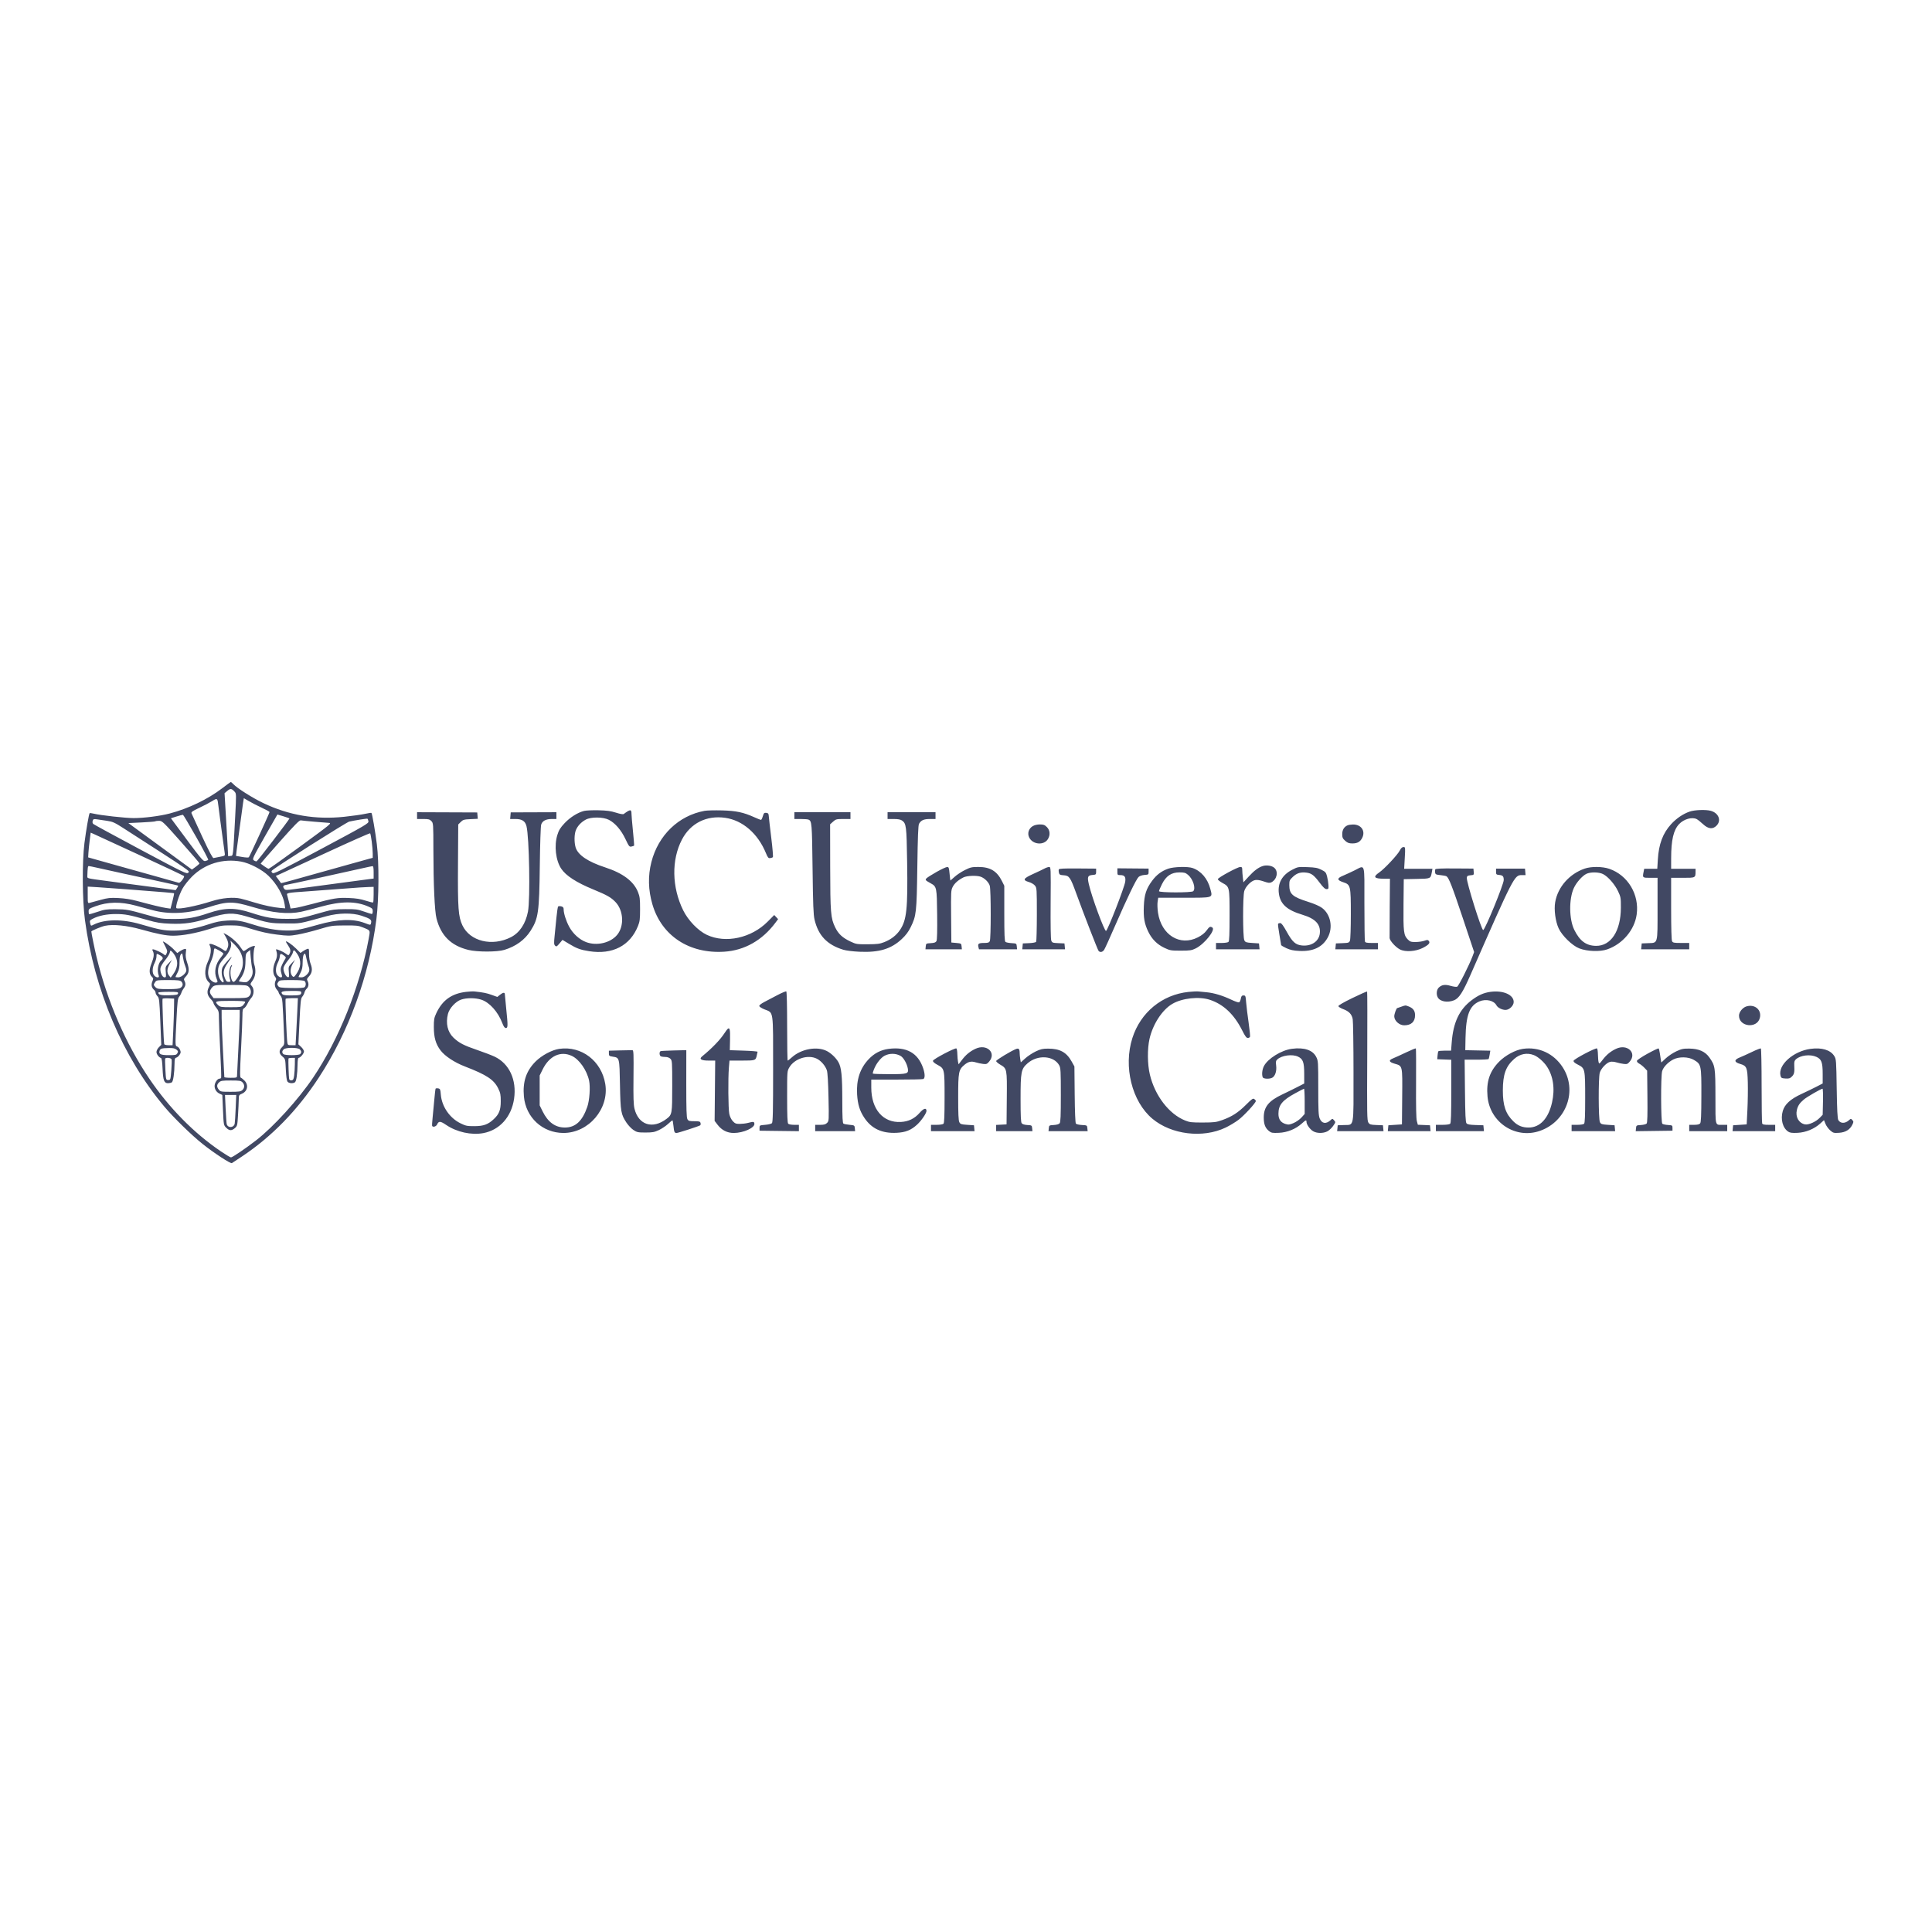<svg width="210" height="210" viewBox="0 0 210 210" fill="none" xmlns="http://www.w3.org/2000/svg">
<path fill-rule="evenodd" clip-rule="evenodd" d="M24.154 85.679C22.602 86.87 20.477 87.891 18.435 88.426C17.383 88.702 15.631 88.924 14.521 88.923C13.625 88.922 10.931 88.622 10.177 88.439C9.962 88.387 9.767 88.364 9.744 88.386C9.667 88.464 9.353 90.272 9.178 91.644C8.92 93.677 8.946 97.863 9.231 99.988C10.252 107.621 13.36 114.924 17.873 120.297C18.872 121.486 20.82 123.386 22.025 124.347C23.258 125.33 25.063 126.51 25.206 126.426C25.268 126.39 25.769 126.059 26.319 125.692C29.555 123.532 32.305 120.709 34.641 117.147C37.92 112.147 40.142 106.037 40.915 99.89C41.188 97.721 41.211 93.795 40.963 91.776C40.796 90.418 40.456 88.44 40.376 88.36C40.352 88.335 40.03 88.382 39.661 88.465C39.292 88.547 38.282 88.689 37.418 88.781C34.292 89.111 31.418 88.624 28.614 87.288C27.457 86.736 25.786 85.681 25.37 85.238C25.242 85.102 25.112 84.995 25.081 85C25.05 85.006 24.633 85.311 24.154 85.679ZM25.508 86.063C25.688 86.262 25.69 86.355 25.569 88.654C25.327 93.265 25.357 93.001 25.059 93.036L24.799 93.066L24.732 91.806C24.695 91.114 24.607 89.573 24.536 88.383L24.408 86.219L24.716 85.959C25.046 85.68 25.177 85.698 25.508 86.063ZM23.738 87.596C23.774 87.921 23.865 88.629 23.941 89.17C24.016 89.711 24.149 90.684 24.235 91.334C24.322 91.983 24.41 92.628 24.432 92.768C24.47 93.007 24.438 93.028 23.912 93.127C23.604 93.185 23.29 93.248 23.213 93.266C23.117 93.29 22.74 92.58 21.979 90.94C21.377 89.642 20.855 88.502 20.818 88.407C20.764 88.265 20.913 88.159 21.659 87.809C22.158 87.576 22.787 87.246 23.056 87.077C23.622 86.724 23.643 86.739 23.738 87.596ZM27.058 87.08C27.351 87.256 27.974 87.577 28.442 87.793C28.911 88.009 29.297 88.222 29.299 88.266C29.304 88.366 27.144 93.075 27.044 93.183C27.004 93.227 26.674 93.21 26.312 93.147L25.652 93.032L25.715 92.478C25.75 92.173 25.839 91.503 25.914 90.989C25.988 90.475 26.147 89.314 26.266 88.408C26.385 87.502 26.492 86.76 26.504 86.76C26.515 86.76 26.765 86.904 27.058 87.08ZM63.49 88.143C62.797 88.316 61.964 88.84 61.365 89.479C60.898 89.979 60.743 90.231 60.582 90.753C60.22 91.922 60.402 93.516 61 94.419C61.508 95.186 62.653 95.927 64.51 96.689C65.972 97.29 66.407 97.536 66.892 98.038C67.781 98.957 67.872 100.662 67.082 101.614C66.353 102.494 64.867 102.841 63.705 102.402C62.975 102.127 62.266 101.48 61.861 100.72C61.522 100.084 61.269 99.285 61.267 98.843C61.266 98.645 61.204 98.568 61.006 98.518C60.863 98.482 60.71 98.489 60.667 98.532C60.624 98.576 60.54 99.12 60.481 99.742C60.422 100.364 60.333 101.271 60.281 101.757C60.203 102.503 60.211 102.664 60.337 102.79C60.471 102.923 60.521 102.897 60.813 102.55L61.139 102.162L61.843 102.587C62.682 103.094 63.092 103.244 64.042 103.392C66.576 103.788 68.485 102.802 69.347 100.651C69.542 100.163 69.573 99.913 69.573 98.808C69.573 97.698 69.543 97.454 69.344 96.956C68.877 95.791 67.703 94.909 65.79 94.285C63.903 93.67 62.814 92.934 62.567 92.109C62.4 91.552 62.416 90.663 62.599 90.224C62.793 89.76 63.174 89.358 63.675 89.088C64.25 88.778 65.56 88.791 66.183 89.112C66.865 89.463 67.52 90.224 67.985 91.205C68.366 92.009 68.414 92.068 68.642 92.014C68.777 91.983 68.903 91.941 68.923 91.921C68.942 91.902 68.887 91.186 68.799 90.331C68.712 89.476 68.641 88.635 68.641 88.463C68.642 87.947 68.512 87.949 67.803 88.474C67.724 88.533 67.425 88.483 66.957 88.333C66.395 88.153 65.967 88.095 65.052 88.074C64.403 88.059 63.7 88.09 63.49 88.143ZM76.585 88.134C73.763 88.65 71.551 90.781 70.803 93.703C70.418 95.21 70.456 96.743 70.917 98.311C71.919 101.717 74.919 103.691 78.723 103.446C80.929 103.305 82.856 102.212 84.29 100.291L84.577 99.906L84.366 99.681L84.155 99.457L83.451 100.168C81.672 101.964 78.881 102.574 76.831 101.614C75.886 101.172 74.801 100.047 74.259 98.947C73.022 96.439 72.97 93.464 74.124 91.257C75.053 89.478 76.799 88.602 78.83 88.894C80.726 89.167 82.379 90.601 83.253 92.73C83.45 93.21 83.523 93.296 83.709 93.273C83.831 93.258 83.965 93.211 84.007 93.169C84.049 93.127 83.975 92.21 83.841 91.132C83.708 90.053 83.586 88.993 83.57 88.776C83.546 88.436 83.508 88.379 83.288 88.354C83.069 88.328 83.019 88.377 82.916 88.722C82.85 88.942 82.76 89.121 82.716 89.121C82.671 89.121 82.352 88.993 82.006 88.837C80.804 88.294 80.024 88.129 78.477 88.087C77.693 88.066 76.841 88.087 76.585 88.134ZM183.652 88.218C182.939 88.465 182.217 88.956 181.64 89.587C180.744 90.568 180.3 91.749 180.2 93.424L180.14 94.431H179.429H178.719L178.657 94.739C178.521 95.419 178.517 95.415 179.383 95.415H180.169V98.748C180.169 102.69 180.228 102.476 179.137 102.518L178.448 102.545L178.417 102.865L178.387 103.185H180.999H183.612V102.84V102.496H182.73C181.959 102.496 181.835 102.472 181.746 102.306C181.682 102.185 181.645 100.887 181.645 98.765V95.415H182.912C184.313 95.415 184.295 95.424 184.299 94.702L184.3 94.431H182.972H181.645L181.647 93.276C181.65 91.3 181.9 90.226 182.51 89.576C183.024 89.028 183.927 88.774 184.429 89.036C184.548 89.098 184.853 89.341 185.107 89.577C185.691 90.118 186.173 90.168 186.593 89.73C187.123 89.177 186.808 88.377 185.965 88.135C185.43 87.982 184.21 88.026 183.652 88.218ZM45.333 88.654V89.022H46.005C46.579 89.022 46.707 89.055 46.89 89.25C47.099 89.473 47.104 89.539 47.107 92.323C47.111 96.151 47.242 99.046 47.447 99.837C47.932 101.71 49.025 102.788 50.909 103.251C51.878 103.489 54.037 103.488 54.82 103.248C56.08 102.863 57.045 102.16 57.674 101.168C58.517 99.841 58.613 99.161 58.674 94.087C58.703 91.761 58.767 89.816 58.823 89.635C58.949 89.227 59.336 89.022 59.982 89.022H60.479V88.654V88.285L57.996 88.294L55.513 88.303L55.482 88.663L55.451 89.022H56.034C56.737 89.022 57.084 89.246 57.224 89.79C57.528 90.972 57.647 97.729 57.388 99.085C57.135 100.403 56.484 101.383 55.536 101.868C53.497 102.911 51.08 102.32 50.261 100.579C49.818 99.635 49.751 98.723 49.781 94.004L49.808 89.617L50.08 89.345C50.324 89.101 50.435 89.069 51.143 89.037L51.933 89.001L51.904 88.656L51.874 88.31L48.603 88.297L45.333 88.285V88.654ZM86.345 88.654V89.022H87.025C87.399 89.022 87.777 89.05 87.864 89.083C88.244 89.229 88.261 89.428 88.323 94.431C88.371 98.354 88.413 99.427 88.537 99.956C88.945 101.687 89.903 102.693 91.656 103.23C91.972 103.327 92.708 103.419 93.429 103.451C95.552 103.546 96.862 103.152 98.017 102.071C98.457 101.66 98.74 101.284 98.984 100.788C99.602 99.532 99.638 99.204 99.709 94.235C99.755 90.947 99.804 89.703 99.894 89.544C100.114 89.156 100.415 89.022 101.07 89.022H101.687V88.654V88.285H99.081H96.475V88.654V89.022H97.141C97.598 89.022 97.88 89.073 98.037 89.183C98.51 89.514 98.54 89.758 98.602 93.72C98.681 98.787 98.553 100.002 97.826 101.082C97.431 101.668 96.852 102.116 96.109 102.408C95.629 102.598 95.35 102.633 94.311 102.638C93.134 102.643 93.054 102.631 92.438 102.338C91.569 101.927 91.126 101.515 90.776 100.791C90.294 99.796 90.248 99.237 90.238 94.203L90.23 89.597L90.551 89.31C90.849 89.043 90.928 89.022 91.657 89.022H92.442V88.654V88.285H89.394H86.345V88.654ZM21.332 90.99C22.084 92.315 22.669 93.429 22.632 93.466C22.596 93.502 22.455 93.557 22.32 93.588C22.068 93.644 21.93 93.474 18.851 89.31L18.579 88.942L19.195 88.747C19.535 88.64 19.847 88.559 19.889 88.567C19.931 88.575 20.581 89.666 21.332 90.99ZM30.817 88.731C31.174 88.842 31.466 88.945 31.466 88.96C31.466 89.064 27.991 93.601 27.895 93.623C27.828 93.638 27.689 93.588 27.585 93.512C27.405 93.381 27.46 93.263 28.768 90.955C29.522 89.625 30.145 88.535 30.153 88.533C30.161 88.532 30.459 88.621 30.817 88.731ZM40.046 89.264C40.09 89.497 39.839 89.644 34.926 92.269C30.277 94.752 29.744 95.014 29.608 94.878C29.476 94.745 29.475 94.71 29.601 94.593C30.013 94.212 37.664 89.37 37.957 89.304C38.586 89.164 39.874 88.96 39.937 88.99C39.971 89.006 40.02 89.13 40.046 89.264ZM11.649 89.221C12.253 89.311 12.47 89.409 13.419 90.02C20.946 94.866 20.652 94.665 20.465 94.853C20.297 95.022 20.09 94.923 15.281 92.356C12.526 90.886 10.212 89.627 10.139 89.56C10.055 89.483 10.032 89.356 10.076 89.218C10.138 89.023 10.191 89.005 10.553 89.059C10.777 89.092 11.27 89.165 11.649 89.221ZM34.122 89.313C34.798 89.371 35.52 89.429 35.727 89.442C36.095 89.464 36.023 89.524 32.709 91.948C30.843 93.314 29.265 94.431 29.204 94.431C29.143 94.431 28.93 94.312 28.73 94.165C28.531 94.019 28.353 93.889 28.335 93.878C28.317 93.867 29.246 92.794 30.401 91.495C32.031 89.659 32.543 89.14 32.696 89.17C32.804 89.191 33.446 89.255 34.122 89.313ZM19.664 91.493C20.773 92.741 21.681 93.799 21.681 93.844C21.681 93.889 21.497 94.059 21.272 94.222L20.863 94.518L17.407 91.991L13.951 89.465L15.394 89.395C16.188 89.357 16.861 89.302 16.89 89.272C16.919 89.243 17.102 89.22 17.296 89.221C17.631 89.223 17.747 89.335 19.664 91.493ZM112.245 89.802C111.814 90.065 111.653 90.574 111.861 91.014C112.244 91.821 113.48 91.925 113.915 91.187C114.177 90.744 114.128 90.237 113.792 89.9C113.553 89.661 113.423 89.613 113.029 89.613C112.735 89.613 112.437 89.685 112.245 89.802ZM146.485 89.705C146.104 89.862 145.895 90.201 145.895 90.663C145.895 91.037 145.944 91.148 146.216 91.391C146.476 91.623 146.627 91.678 147.006 91.678C147.535 91.678 147.843 91.505 148.059 91.087C148.451 90.328 147.956 89.604 147.055 89.619C146.85 89.622 146.593 89.661 146.485 89.705ZM15.19 92.954C17.786 94.156 19.949 95.175 19.995 95.219C20.106 95.324 19.588 96.005 19.436 95.956C19.372 95.935 18.125 95.585 16.665 95.178C15.204 94.771 13.014 94.158 11.796 93.816L9.584 93.194L9.611 92.707C9.626 92.438 9.688 91.833 9.747 91.362L9.856 90.506L10.163 90.638C10.331 90.71 12.593 91.752 15.19 92.954ZM40.406 91.472C40.465 91.927 40.514 92.512 40.514 92.771V93.244L40.096 93.354C39.867 93.415 38.683 93.745 37.465 94.087C31.539 95.752 30.564 96.02 30.544 95.989C30.533 95.971 30.401 95.789 30.251 95.585L29.977 95.213L30.402 95.025C30.636 94.921 32.929 93.863 35.499 92.673C38.068 91.483 40.199 90.54 40.234 90.577C40.269 90.615 40.346 91.017 40.406 91.472ZM152.145 92.455C151.903 92.93 150.483 94.442 149.909 94.837C149.205 95.322 149.356 95.513 150.439 95.513H151.081L151.056 98.636C151.042 100.353 151.037 101.85 151.044 101.962C151.065 102.259 151.704 102.962 152.169 103.2C152.761 103.502 153.893 103.424 154.661 103.029C155.303 102.699 155.483 102.486 155.304 102.271C155.202 102.148 155.132 102.146 154.818 102.258C154.616 102.33 154.193 102.391 153.878 102.393C153.377 102.397 153.27 102.363 153.026 102.118C152.574 101.667 152.528 101.288 152.556 98.3L152.583 95.563L153.982 95.535C155.532 95.505 155.498 95.52 155.634 94.799L155.702 94.431H154.164H152.626L152.693 93.251C152.758 92.092 152.756 92.071 152.55 92.071C152.406 92.071 152.28 92.19 152.145 92.455ZM26.211 93.651C27.121 93.814 28.477 94.517 29.172 95.187C30.086 96.068 30.806 97.338 30.938 98.3L30.998 98.732L30.47 98.691C29.725 98.633 28.615 98.396 27.581 98.075C27.095 97.923 26.458 97.744 26.167 97.676C25.366 97.489 24.117 97.6 23.008 97.955C21.347 98.488 19.427 98.867 19.176 98.712C19.035 98.624 19.449 97.291 19.834 96.595C20.032 96.237 20.494 95.653 20.885 95.266C22.283 93.883 24.223 93.295 26.211 93.651ZM137.266 94.131C136.785 94.285 136.323 94.629 135.733 95.273L135.153 95.906L135.091 95.39C135.057 95.106 135.029 94.73 135.028 94.555C135.028 94.294 134.988 94.235 134.818 94.235C134.52 94.235 132.372 95.401 132.372 95.563C132.372 95.637 132.597 95.82 132.871 95.97C133.652 96.394 133.65 96.388 133.65 99.521C133.65 101.52 133.619 102.292 133.532 102.378C133.466 102.445 133.146 102.496 132.795 102.496H132.175V102.84V103.185H134.542H136.908L136.878 102.865L136.847 102.545L136.112 102.496C135.45 102.452 135.364 102.422 135.252 102.201C135.081 101.861 135.076 97.423 135.246 96.855C135.4 96.343 135.995 95.74 136.427 95.659C136.646 95.618 136.959 95.668 137.362 95.807C137.858 95.979 138.01 95.996 138.194 95.901C138.795 95.594 138.973 94.76 138.528 94.342C138.265 94.095 137.684 93.998 137.266 94.131ZM10.604 94.33C11.071 94.436 12.171 94.68 13.05 94.871C13.93 95.062 15.368 95.375 16.247 95.566C18.858 96.133 19.318 96.237 19.358 96.266C19.379 96.282 19.328 96.398 19.245 96.524L19.094 96.755L15.962 96.337C14.239 96.108 12.276 95.847 11.6 95.758C9.416 95.469 9.484 95.486 9.492 95.241C9.522 94.315 9.547 94.136 9.645 94.136C9.706 94.136 10.138 94.224 10.604 94.33ZM40.613 94.816V95.495L40.145 95.554C39.535 95.632 33.275 96.467 32.007 96.641C31.12 96.762 31.012 96.76 30.901 96.617C30.699 96.358 30.759 96.226 31.098 96.18C31.379 96.142 36.699 94.985 39.383 94.378C39.924 94.256 40.422 94.151 40.49 94.146C40.577 94.139 40.613 94.333 40.613 94.816ZM101.8 94.775C101.294 95.061 100.807 95.369 100.718 95.459C100.537 95.644 100.568 95.682 101.18 96.02C101.814 96.372 101.832 96.456 101.865 99.414C101.885 101.18 101.86 102.161 101.791 102.29C101.71 102.44 101.565 102.493 101.17 102.516C100.667 102.545 100.654 102.553 100.624 102.865L100.593 103.185H102.572H104.552L104.521 102.865C104.491 102.554 104.476 102.544 103.949 102.496L103.408 102.447L103.382 99.618C103.358 96.953 103.367 96.768 103.553 96.403C103.757 96.004 104.145 95.662 104.729 95.366C105.102 95.177 106.189 95.14 106.614 95.301C107.043 95.465 107.48 95.906 107.585 96.282C107.72 96.769 107.72 102.053 107.585 102.306C107.503 102.458 107.376 102.496 106.951 102.496C106.371 102.496 106.26 102.579 106.351 102.944L106.412 103.185H108.481H110.551L110.52 102.865C110.49 102.551 110.479 102.545 109.951 102.515C109.656 102.498 109.357 102.437 109.288 102.38C109.19 102.299 109.162 101.594 109.162 99.278V96.279L108.909 95.773C108.361 94.678 107.627 94.237 106.347 94.236C105.632 94.235 105.478 94.27 104.867 94.576C104.492 94.764 103.992 95.096 103.756 95.314C103.52 95.532 103.317 95.71 103.305 95.71C103.293 95.71 103.253 95.378 103.215 94.972C103.152 94.299 103.127 94.236 102.933 94.245C102.816 94.251 102.306 94.489 101.8 94.775ZM113.538 94.405C113.376 94.494 112.823 94.757 112.309 94.99C111.219 95.483 111.122 95.665 111.835 95.873C112.102 95.951 112.382 96.117 112.499 96.266C112.694 96.513 112.702 96.642 112.701 99.387C112.7 100.962 112.665 102.303 112.624 102.368C112.581 102.436 112.259 102.499 111.863 102.516L111.178 102.545L111.147 102.865L111.116 103.185H113.44H115.763L115.733 102.865L115.702 102.545L115.034 102.516C114.417 102.489 114.358 102.468 114.268 102.231C114.208 102.073 114.182 100.493 114.199 98.105C114.226 94.29 114.224 94.235 114.03 94.239C113.922 94.241 113.7 94.316 113.538 94.405ZM126.992 94.418C126.265 94.669 125.713 95.082 125.23 95.737C124.587 96.609 124.381 97.243 124.329 98.507C124.277 99.751 124.393 100.409 124.816 101.28C125.208 102.085 125.775 102.653 126.56 103.025C127.169 103.314 127.277 103.332 128.34 103.332C129.34 103.332 129.527 103.304 129.962 103.091C130.912 102.626 132.16 101.062 131.776 100.818C131.543 100.671 131.452 100.719 131.139 101.15C130.938 101.426 130.63 101.669 130.199 101.889C128.254 102.881 126.229 101.627 125.869 99.206C125.809 98.801 125.789 98.269 125.826 98.024L125.893 97.579H128.678C131.97 97.579 131.819 97.629 131.554 96.61C131.266 95.505 130.554 94.669 129.628 94.35C129.11 94.171 127.592 94.211 126.992 94.418ZM140.441 94.546C139.377 95.098 138.874 95.981 139.002 97.071C139.141 98.254 139.861 98.917 141.568 99.429C142.972 99.851 143.554 100.467 143.461 101.434C143.377 102.306 142.564 102.869 141.53 102.77C140.823 102.702 140.479 102.395 139.864 101.28C139.492 100.607 139.287 100.332 139.157 100.332C139.056 100.332 138.95 100.369 138.922 100.415C138.894 100.46 138.957 100.98 139.062 101.57C139.168 102.161 139.254 102.679 139.255 102.723C139.256 102.766 139.511 102.919 139.822 103.062C140.253 103.26 140.589 103.331 141.233 103.363C142.732 103.436 143.743 102.958 144.321 101.902C144.914 100.818 144.64 99.394 143.701 98.688C143.438 98.489 142.868 98.239 142.192 98.025C140.474 97.481 140.141 97.184 140.141 96.192C140.141 95.722 140.174 95.648 140.534 95.306C140.964 94.897 141.39 94.769 142.032 94.855C142.561 94.926 142.838 95.141 143.456 95.964C143.829 96.461 144.028 96.644 144.193 96.644C144.399 96.644 144.418 96.605 144.396 96.202C144.383 95.958 144.316 95.541 144.248 95.274C144.136 94.833 144.079 94.766 143.633 94.54C143.222 94.333 142.97 94.285 142.108 94.254C141.096 94.217 141.063 94.223 140.441 94.546ZM147.223 94.613C146.817 94.813 146.249 95.074 145.961 95.194C145.303 95.466 145.313 95.666 145.993 95.891C146.806 96.16 146.829 96.256 146.829 99.367C146.829 100.811 146.787 102.103 146.735 102.239C146.648 102.469 146.587 102.49 145.924 102.516L145.206 102.545L145.176 102.865L145.145 103.185H147.462H149.78V102.84V102.496H149.102C148.574 102.496 148.411 102.462 148.364 102.341C148.331 102.255 148.304 100.396 148.304 98.21C148.304 93.634 148.421 94.022 147.223 94.613ZM172.251 94.412C170.581 94.989 169.332 96.41 169.042 98.06C168.898 98.882 169.069 100.162 169.423 100.918C169.802 101.724 170.908 102.796 171.662 103.086C172.525 103.419 173.917 103.467 174.703 103.191C176.376 102.604 177.662 101.084 177.898 99.412C178.207 97.235 176.947 95.132 174.917 94.434C174.176 94.18 172.952 94.169 172.251 94.412ZM115.089 94.505C115.063 94.573 115.068 94.737 115.102 94.869C115.153 95.075 115.228 95.114 115.625 95.139C116.222 95.178 116.346 95.358 116.979 97.098C117.809 99.381 119.304 103.228 119.41 103.356C119.574 103.553 119.846 103.499 120.019 103.236C120.107 103.102 120.645 101.918 121.214 100.605C122.509 97.62 123.499 95.568 123.761 95.322C123.883 95.209 124.14 95.121 124.406 95.102C124.836 95.072 124.848 95.062 124.848 94.742V94.412L123.152 94.397L121.455 94.382V94.751C121.455 95.105 121.469 95.12 121.787 95.12C122.237 95.12 122.381 95.318 122.307 95.834C122.216 96.47 120.401 101.127 120.222 101.186C120.047 101.242 118.668 97.499 118.352 96.109C118.165 95.289 118.226 95.147 118.783 95.101C119.121 95.073 119.144 95.05 119.144 94.743V94.415L117.14 94.399C115.613 94.386 115.125 94.412 115.089 94.505ZM156.004 94.498C155.98 94.562 155.975 94.717 155.992 94.842C156.021 95.042 156.092 95.077 156.566 95.121C156.863 95.149 157.163 95.207 157.231 95.251C157.488 95.415 157.851 96.348 159.025 99.866L160.231 103.481L160.056 103.947C159.696 104.91 158.542 107.192 158.384 107.253C158.294 107.287 157.978 107.245 157.681 107.159C157.076 106.983 156.723 107.032 156.394 107.34C156.153 107.564 156.096 108.071 156.274 108.402C156.523 108.868 157.329 109.015 158.051 108.726C158.582 108.513 158.998 107.873 159.813 106.016C164.552 95.216 164.602 95.12 165.413 95.12H165.822L165.792 94.767L165.761 94.414L164.188 94.415L162.614 94.415V94.743C162.614 95.046 162.64 95.073 162.957 95.103C163.351 95.141 163.446 95.248 163.449 95.654C163.451 96.114 161.44 101.019 161.219 101.093C161.042 101.152 159.374 95.826 159.435 95.396C159.461 95.211 159.536 95.163 159.841 95.138C160.205 95.108 160.215 95.098 160.186 94.759L160.155 94.411L158.102 94.397C156.607 94.386 156.037 94.414 156.004 94.498ZM129.133 95.091C129.678 95.55 130 96.567 129.697 96.871C129.525 97.043 125.979 97.038 125.98 96.866C125.98 96.798 126.125 96.455 126.3 96.103C126.746 95.211 127.318 94.825 128.196 94.825C128.727 94.825 128.862 94.863 129.133 95.091ZM174.25 95.012C174.793 95.289 175.517 96.118 175.873 96.868C176.169 97.494 176.186 97.59 176.182 98.66C176.175 101.199 175.106 102.834 173.47 102.81C172.411 102.796 171.714 102.28 171.117 101.07C170.548 99.918 170.524 97.719 171.068 96.529C171.341 95.93 171.978 95.207 172.427 94.986C172.873 94.766 173.794 94.779 174.25 95.012ZM13.665 96.653C17.878 96.975 18.883 97.06 18.919 97.097C18.939 97.119 18.861 97.502 18.745 97.95L18.535 98.764L18.091 98.702C17.629 98.638 16.438 98.35 14.845 97.918C14.251 97.757 13.535 97.647 12.878 97.614C11.971 97.569 11.732 97.594 10.911 97.819C10.398 97.961 9.878 98.102 9.756 98.134C9.538 98.191 9.535 98.177 9.535 97.281V96.37L10.592 96.434C11.173 96.47 12.556 96.569 13.665 96.653ZM40.613 97.218C40.613 97.669 40.589 98.062 40.559 98.091C40.529 98.121 40.164 98.034 39.748 97.898C39.188 97.715 38.707 97.639 37.908 97.608C36.698 97.559 36.271 97.629 33.974 98.247C33.163 98.465 32.293 98.668 32.041 98.698L31.584 98.752L31.435 98.141C31.354 97.805 31.256 97.433 31.219 97.314C31.137 97.052 31.183 97.043 33.335 96.892C34.898 96.783 38.386 96.524 39.088 96.465C39.305 96.447 39.736 96.424 40.047 96.415L40.613 96.398V97.218ZM14.747 98.435C15.261 98.572 16.08 98.794 16.566 98.927C18.393 99.429 20.474 99.317 22.711 98.598C24.697 97.959 25.345 97.955 27.385 98.567C29.593 99.229 31.32 99.403 32.739 99.104C33.121 99.024 34.074 98.779 34.857 98.559C37.083 97.936 38.673 97.933 40.069 98.551C40.457 98.722 40.514 98.786 40.514 99.048C40.514 99.214 40.471 99.349 40.418 99.349C40.365 99.349 39.978 99.228 39.557 99.08C38.867 98.836 38.67 98.811 37.515 98.82C36.447 98.827 36.082 98.872 35.302 99.092C32.339 99.924 32.589 99.877 31.122 99.875C29.672 99.873 28.91 99.741 27.278 99.208C25.544 98.642 24.438 98.651 22.674 99.247C21.163 99.758 20.417 99.886 18.927 99.888C17.595 99.89 17.5 99.876 16.026 99.459C13.937 98.869 13.766 98.838 12.534 98.829C11.579 98.823 11.352 98.856 10.59 99.117C10.116 99.279 9.706 99.39 9.68 99.364C9.654 99.338 9.633 99.195 9.633 99.047C9.633 98.803 9.698 98.755 10.37 98.51C11.723 98.017 13.092 97.993 14.747 98.435ZM26.795 99.611C29.245 100.341 29.361 100.362 31.024 100.372C32.724 100.382 32.369 100.445 35.499 99.584C36.796 99.227 38.298 99.206 39.285 99.531C40.225 99.84 40.403 99.965 40.343 100.277C40.285 100.58 40.302 100.579 39.634 100.325C38.354 99.839 36.701 99.902 34.538 100.521C32.657 101.059 32.138 101.153 31.113 101.142C30.053 101.129 28.832 100.915 27.644 100.533C26.236 100.081 25.767 100.006 24.714 100.063C23.969 100.104 23.497 100.198 22.664 100.471C21.236 100.94 20.126 101.142 18.927 101.154C17.868 101.164 17.296 101.056 15.288 100.464C13.329 99.886 11.384 99.9 10.189 100.501C9.869 100.662 9.878 100.667 9.793 100.311C9.736 100.073 9.772 100.021 10.105 99.851C10.743 99.525 11.625 99.349 12.598 99.352C13.607 99.356 14.071 99.443 15.976 99.988C17.064 100.298 17.446 100.36 18.533 100.403C20.046 100.461 21.041 100.316 22.715 99.791C24.595 99.201 25.315 99.17 26.795 99.611ZM15.337 101.026C17.096 101.521 18.061 101.709 18.828 101.709C19.823 101.708 21.32 101.433 22.713 100.995C23.932 100.613 24.126 100.579 25.074 100.584C26.004 100.588 26.238 100.63 27.434 101.004C28.347 101.289 29.174 101.47 30.08 101.583C31.308 101.737 31.463 101.737 32.342 101.586C32.861 101.497 33.905 101.239 34.663 101.012C35.992 100.615 36.089 100.6 37.465 100.591C38.729 100.582 38.953 100.606 39.432 100.802C40.293 101.152 40.252 101.071 40.071 102.063C39.114 107.28 36.836 112.97 34.037 117.129C32.432 119.514 29.713 122.502 27.814 123.968C26.677 124.845 25.263 125.805 25.107 125.805C25.037 125.805 24.547 125.512 24.019 125.155C21.084 123.172 18.381 120.428 16.23 117.248C13.65 113.433 11.635 108.779 10.482 103.971C10.275 103.106 9.928 101.403 9.928 101.25C9.928 101.165 11.002 100.717 11.421 100.628C12.297 100.441 13.803 100.594 15.337 101.026ZM24.49 101.748C24.82 102.306 24.887 102.674 24.731 103.049C24.568 103.438 24.551 103.443 24.186 103.183C23.819 102.921 23.102 102.599 22.882 102.597C22.739 102.595 22.725 102.629 22.808 102.785C23.001 103.146 22.922 103.824 22.609 104.493C22.167 105.439 22.221 106.374 22.743 106.807C22.864 106.908 22.857 106.978 22.692 107.313C22.452 107.797 22.523 108.197 22.919 108.603C23.076 108.764 23.205 108.954 23.205 109.026C23.205 109.098 23.338 109.324 23.5 109.528C23.773 109.871 23.795 109.96 23.796 110.697C23.797 111.136 23.863 112.75 23.942 114.285C24.022 115.819 24.063 117.114 24.034 117.162C24.004 117.209 23.923 117.248 23.854 117.248C23.673 117.248 23.428 117.547 23.349 117.865C23.252 118.255 23.464 118.684 23.841 118.863L24.165 119.017L24.237 120.659C24.309 122.286 24.312 122.305 24.586 122.578C24.923 122.915 25.175 122.927 25.53 122.621C25.788 122.399 25.805 122.332 25.872 121.22C25.912 120.577 25.947 119.82 25.951 119.536C25.958 119.046 25.975 119.015 26.295 118.881C26.908 118.625 27.044 117.925 26.572 117.454C26.423 117.304 26.243 117.163 26.173 117.139C26.068 117.104 26.072 116.555 26.198 114.097C26.283 112.447 26.352 110.779 26.352 110.39C26.352 109.8 26.383 109.666 26.536 109.584C26.637 109.53 26.797 109.318 26.892 109.114C26.987 108.909 27.167 108.631 27.292 108.495C27.627 108.133 27.657 107.481 27.354 107.162C27.181 106.98 27.185 106.961 27.464 106.565C27.787 106.107 27.848 105.466 27.631 104.81C27.508 104.435 27.536 103.283 27.677 102.958C27.744 102.804 27.718 102.79 27.471 102.848C27.315 102.885 27.047 103.02 26.875 103.148C26.703 103.276 26.526 103.38 26.482 103.378C26.438 103.376 26.274 103.173 26.118 102.927C25.837 102.483 25.097 101.828 24.568 101.555L24.292 101.412L24.49 101.748ZM17.715 102.371C17.735 102.413 17.858 102.655 17.988 102.91C18.192 103.309 18.208 103.409 18.105 103.635C17.995 103.876 17.972 103.885 17.815 103.743C17.619 103.565 16.824 103.19 16.637 103.187C16.542 103.185 16.536 103.232 16.612 103.375C16.774 103.677 16.733 104.057 16.464 104.728C16.187 105.42 16.205 105.902 16.519 106.186C16.68 106.332 16.684 106.379 16.559 106.679C16.408 107.041 16.478 107.373 16.753 107.602C16.84 107.674 16.911 107.807 16.911 107.899C16.911 107.99 17.003 108.165 17.117 108.286C17.309 108.493 17.33 108.681 17.426 111.04L17.529 113.572L17.269 113.832C17.124 113.977 17.009 114.203 17.009 114.343C17.009 114.587 17.257 114.922 17.499 115.002C17.582 115.03 17.636 115.4 17.67 116.17C17.725 117.44 17.84 117.741 18.265 117.739C18.413 117.738 18.597 117.697 18.675 117.648C18.828 117.551 18.962 116.628 18.971 115.613C18.975 115.105 19.006 115.002 19.163 114.961C19.265 114.934 19.425 114.796 19.519 114.653C19.662 114.435 19.669 114.35 19.567 114.104C19.501 113.944 19.363 113.786 19.26 113.754C19.035 113.682 19.036 113.702 19.184 110.757C19.278 108.887 19.322 108.514 19.468 108.348C19.564 108.24 19.675 108.041 19.716 107.905C19.756 107.77 19.872 107.554 19.973 107.425C20.181 107.159 20.205 106.902 20.049 106.61C19.96 106.445 19.986 106.364 20.195 106.146C20.562 105.762 20.601 105.396 20.352 104.656C20.194 104.189 20.154 103.899 20.198 103.562C20.256 103.122 20.25 103.106 20.035 103.159C19.913 103.189 19.69 103.3 19.54 103.404L19.268 103.593L18.852 103.166C18.474 102.779 17.629 102.188 17.715 102.371ZM26.017 103.303C26.362 103.842 26.48 104.484 26.35 105.113C26.234 105.669 25.609 106.725 25.394 106.725C25.086 106.725 24.924 105.517 25.17 105.057C25.236 104.933 25.245 104.861 25.189 104.895C24.906 105.07 24.819 106.007 25.035 106.569C25.08 106.686 25.033 106.725 24.846 106.725C24.643 106.725 24.568 106.646 24.431 106.287C24.209 105.707 24.293 105.313 24.78 104.631C24.996 104.331 25.172 104.053 25.172 104.014C25.172 103.921 24.37 104.826 24.216 105.092C24.053 105.374 24.061 105.972 24.232 106.382C24.39 106.761 24.296 106.909 24.061 106.649C23.678 106.226 23.582 105.366 23.857 104.827C23.946 104.654 24.193 104.321 24.407 104.087C24.905 103.543 25.199 102.891 25.113 102.525L25.048 102.25L25.416 102.594C25.618 102.784 25.889 103.103 26.017 103.303ZM31.073 102.351C31.073 102.383 31.183 102.571 31.319 102.77C31.586 103.163 31.621 103.387 31.462 103.684C31.362 103.872 31.352 103.871 31.044 103.642C30.785 103.45 30.19 103.185 30.019 103.185C29.996 103.185 30.009 103.284 30.048 103.405C30.159 103.757 30.118 104.086 29.902 104.561C29.642 105.133 29.634 105.839 29.883 106.148C30.029 106.328 30.048 106.422 29.967 106.573C29.807 106.872 29.859 107.316 30.083 107.554C30.195 107.673 30.286 107.817 30.286 107.874C30.286 107.931 30.38 108.096 30.494 108.242C30.711 108.517 30.709 108.499 30.892 112.921C30.916 113.503 30.895 113.584 30.651 113.826C30.292 114.184 30.308 114.511 30.7 114.841C31.014 115.106 31.015 115.108 31.068 116.261C31.104 117.026 31.168 117.47 31.257 117.578C31.404 117.754 31.824 117.791 32.05 117.648C32.212 117.545 32.331 116.753 32.343 115.699C32.348 115.274 32.393 114.986 32.454 114.986C32.637 114.986 33.04 114.51 33.04 114.293C33.04 114.177 32.904 113.955 32.737 113.799L32.434 113.516L32.553 111.03C32.656 108.885 32.697 108.518 32.849 108.348C32.946 108.24 33.055 108.033 33.091 107.888C33.127 107.743 33.24 107.548 33.344 107.455C33.553 107.265 33.587 106.914 33.424 106.61C33.336 106.445 33.361 106.364 33.57 106.146C33.927 105.774 33.989 105.345 33.769 104.781C33.658 104.498 33.588 104.075 33.591 103.7C33.595 103.121 33.583 103.088 33.391 103.147C33.279 103.182 33.069 103.294 32.924 103.396L32.66 103.582L32.176 103.098C31.738 102.66 31.073 102.21 31.073 102.351ZM23.86 103.336C24.095 103.474 24.287 103.619 24.287 103.658C24.287 103.698 24.153 103.892 23.989 104.091C23.408 104.796 23.241 105.659 23.546 106.388C23.674 106.695 23.674 106.74 23.539 106.792C23.322 106.875 22.916 106.629 22.754 106.315C22.533 105.887 22.586 105.299 22.915 104.549C23.081 104.173 23.223 103.69 23.231 103.475C23.24 103.261 23.289 103.086 23.34 103.086C23.392 103.086 23.625 103.199 23.86 103.336ZM19.085 103.992C19.392 104.593 19.292 105.265 18.799 105.929L18.55 106.263L18.369 106.041C18.119 105.732 18.144 105.298 18.443 104.767L18.696 104.316L18.332 104.697C17.978 105.067 17.969 105.094 18.02 105.656C18.067 106.181 18.055 106.233 17.88 106.233C17.626 106.233 17.366 105.622 17.444 105.209C17.475 105.041 17.702 104.661 17.948 104.364C18.194 104.067 18.421 103.701 18.453 103.55C18.509 103.284 18.516 103.281 18.704 103.452C18.811 103.548 18.982 103.791 19.085 103.992ZM27.419 105.281C27.538 105.751 27.424 106.18 27.083 106.535C26.862 106.766 26.771 106.795 26.418 106.75C26.192 106.722 25.992 106.685 25.973 106.668C25.953 106.652 26.026 106.514 26.134 106.362C26.528 105.807 26.67 105.32 26.683 104.479C26.695 103.731 26.718 103.641 26.942 103.459L27.188 103.26L27.256 104.083C27.293 104.535 27.366 105.075 27.419 105.281ZM32.301 103.674C32.785 104.373 32.741 105.155 32.176 105.923C31.968 106.206 31.915 106.232 31.795 106.113C31.516 105.833 31.52 105.296 31.806 104.787L32.071 104.316L31.707 104.697C31.352 105.068 31.344 105.093 31.396 105.661C31.442 106.168 31.427 106.24 31.285 106.214C31.045 106.17 30.75 105.504 30.823 105.172C30.856 105.02 31.083 104.655 31.327 104.36C31.571 104.065 31.796 103.702 31.828 103.553C31.903 103.192 31.98 103.211 32.301 103.674ZM20.107 104.92C20.188 105.114 20.255 105.36 20.255 105.466C20.255 105.772 19.727 106.233 19.377 106.233C19.211 106.233 19.074 106.213 19.074 106.187C19.074 106.162 19.174 105.952 19.296 105.72C19.465 105.398 19.517 105.135 19.517 104.601C19.517 104.125 19.564 103.847 19.664 103.725C19.8 103.561 19.818 103.587 19.885 104.056C19.925 104.336 20.025 104.725 20.107 104.92ZM33.522 104.986C33.692 105.422 33.651 105.637 33.343 105.946C33.149 106.139 32.956 106.233 32.752 106.233C32.586 106.233 32.45 106.213 32.45 106.187C32.45 106.162 32.549 105.952 32.671 105.72C32.839 105.401 32.894 105.128 32.897 104.595C32.9 104.144 32.951 103.832 33.039 103.726C33.162 103.579 33.19 103.623 33.296 104.135C33.361 104.451 33.463 104.834 33.522 104.986ZM17.412 103.845C17.728 104.032 17.77 104.182 17.555 104.36C17.185 104.667 17.04 105.498 17.259 106.061C17.353 106.306 16.992 106.29 16.765 106.039C16.526 105.775 16.541 105.192 16.799 104.686C16.915 104.46 17.009 104.14 17.009 103.975C17.009 103.628 17.031 103.62 17.412 103.845ZM30.876 103.871C31.087 104.034 31.104 104.086 30.997 104.238C30.928 104.335 30.779 104.607 30.667 104.844C30.471 105.256 30.468 105.41 30.639 106.012C30.721 106.299 30.464 106.313 30.188 106.037C29.928 105.777 29.93 105.165 30.192 104.651C30.303 104.435 30.402 104.127 30.413 103.967C30.437 103.629 30.537 103.608 30.876 103.871ZM19.707 106.683C19.925 106.901 19.898 107.18 19.642 107.359C19.475 107.476 19.155 107.512 18.266 107.512C17.238 107.512 17.085 107.49 16.911 107.315C16.674 107.078 16.67 107.028 16.867 106.747C17.012 106.54 17.089 106.528 18.286 106.528C19.306 106.528 19.582 106.559 19.707 106.683ZM33.118 106.646C33.278 106.806 33.268 107.167 33.1 107.306C33.008 107.382 32.537 107.41 31.661 107.392C30.475 107.367 30.347 107.346 30.225 107.163C30.112 106.992 30.114 106.93 30.244 106.745C30.387 106.54 30.467 106.528 31.698 106.528C32.58 106.528 33.039 106.566 33.118 106.646ZM27.054 107.285C27.346 107.577 27.342 108.075 27.046 108.314C26.847 108.476 26.625 108.495 25.021 108.495H23.219L23.015 108.236C22.76 107.911 22.758 107.705 23.01 107.384C23.266 107.06 23.344 107.048 25.243 107.06C26.748 107.069 26.851 107.082 27.054 107.285ZM32.745 107.895C32.745 108.151 32.562 108.2 31.618 108.2C31.023 108.2 30.77 108.162 30.683 108.057C30.456 107.783 30.678 107.709 31.718 107.709C32.66 107.709 32.745 107.724 32.745 107.895ZM50.644 107.813C49.078 108.003 48.085 108.718 47.422 110.134C47.187 110.635 47.153 110.827 47.156 111.643C47.159 112.768 47.361 113.474 47.876 114.161C48.352 114.794 49.389 115.48 50.546 115.926C52.898 116.833 53.685 117.352 54.154 118.308C54.392 118.792 54.431 118.988 54.429 119.707C54.428 120.651 54.255 121.094 53.677 121.639C53.054 122.225 52.564 122.405 51.577 122.408C50.771 122.411 50.63 122.382 50.04 122.092C48.87 121.516 48.019 120.267 47.915 118.973C47.87 118.41 47.842 118.344 47.63 118.303C47.5 118.279 47.373 118.292 47.348 118.332C47.323 118.373 47.256 118.954 47.198 119.622C47.141 120.291 47.058 121.17 47.014 121.576C46.97 121.981 46.952 122.347 46.975 122.387C47.069 122.553 47.409 122.447 47.513 122.22C47.688 121.835 47.865 121.846 48.506 122.281C49.646 123.056 51.245 123.406 52.536 123.164C54.312 122.831 55.59 121.403 55.878 119.431C56.177 117.375 55.359 115.608 53.755 114.849C53.44 114.7 52.6 114.379 51.888 114.136C50.41 113.632 49.884 113.358 49.289 112.787C48.648 112.172 48.431 111.235 48.69 110.208C48.844 109.595 49.525 108.855 50.122 108.652C50.717 108.449 51.669 108.452 52.31 108.659C53.204 108.948 54.125 109.97 54.593 111.193C54.743 111.587 54.854 111.741 54.985 111.741C55.213 111.741 55.217 111.515 55.022 109.626C54.943 108.869 54.878 108.172 54.876 108.077C54.872 107.842 54.682 107.862 54.342 108.134L54.058 108.362L53.453 108.143C52.911 107.946 52.521 107.868 51.578 107.767C51.416 107.749 50.996 107.77 50.644 107.813ZM84.508 108.16C84.031 108.41 83.384 108.75 83.071 108.915C82.722 109.099 82.512 109.271 82.53 109.358C82.546 109.436 82.798 109.595 83.091 109.713C84.104 110.12 84.034 109.636 84.034 116.218C84.034 120.796 84.008 121.985 83.906 122.087C83.835 122.157 83.504 122.237 83.168 122.264C82.567 122.313 82.558 122.318 82.558 122.608V122.903L84.697 122.93L86.837 122.956V122.61V122.264H86.315C86.029 122.264 85.741 122.211 85.676 122.146C85.59 122.06 85.558 121.275 85.558 119.229C85.558 116.438 85.559 116.428 85.798 116.02C86.362 115.057 87.842 114.594 88.798 115.082C89.258 115.316 89.713 115.848 89.878 116.343C89.956 116.576 90.02 117.635 90.054 119.276C90.107 121.802 90.104 121.848 89.898 122.055C89.735 122.218 89.569 122.264 89.148 122.264H88.607V122.608V122.953H90.777H92.947L92.916 122.633C92.886 122.322 92.87 122.312 92.344 122.263C92.046 122.236 91.748 122.178 91.68 122.134C91.588 122.075 91.556 121.47 91.554 119.677C91.551 116.891 91.46 116.01 91.119 115.428C90.851 114.971 90.341 114.484 89.877 114.244C88.818 113.697 87.093 114.007 86.075 114.926C85.859 115.121 85.654 115.281 85.62 115.281C85.586 115.281 85.558 113.602 85.558 111.55C85.558 109.359 85.52 107.795 85.467 107.762C85.416 107.731 84.985 107.91 84.508 108.16ZM129.184 107.817C126.319 108.118 123.977 110.041 123.087 112.823C122.09 115.939 123.033 119.738 125.266 121.606C127.328 123.331 130.742 123.745 133.208 122.569C133.641 122.363 134.277 121.981 134.621 121.72C135.226 121.263 136.503 119.877 136.503 119.678C136.503 119.625 136.429 119.528 136.339 119.462C136.199 119.359 136.068 119.45 135.428 120.09C134.586 120.932 133.902 121.372 132.847 121.75C132.202 121.981 131.98 122.009 130.749 122.013C129.533 122.017 129.307 121.991 128.809 121.79C127.061 121.086 125.537 119.099 124.986 116.806C124.718 115.689 124.701 114.004 124.947 112.921C125.311 111.321 126.327 109.761 127.424 109.119C128.498 108.489 130.337 108.288 131.506 108.674C132.995 109.165 134.153 110.265 135.033 112.024C135.33 112.618 135.483 112.823 135.627 112.823C135.733 112.823 135.843 112.763 135.871 112.69C135.899 112.617 135.83 111.92 135.717 111.141C135.604 110.362 135.484 109.382 135.451 108.963C135.395 108.249 135.377 108.2 135.165 108.2C134.982 108.2 134.925 108.269 134.872 108.552C134.836 108.746 134.749 108.926 134.679 108.953C134.609 108.98 134.227 108.848 133.83 108.659C132.903 108.217 131.96 107.932 131.176 107.857C130.833 107.824 130.42 107.784 130.257 107.766C130.095 107.749 129.612 107.772 129.184 107.817ZM147.002 108.48C146.022 108.957 145.462 109.282 145.477 109.367C145.491 109.441 145.726 109.585 146.001 109.688C146.631 109.922 146.93 110.237 147.034 110.777C147.079 111.01 147.118 113.596 147.12 116.524C147.125 122.734 147.213 122.243 146.092 122.287L145.403 122.313L145.372 122.633L145.341 122.953H147.862H150.382L150.351 122.633L150.321 122.313L149.607 122.284C148.974 122.259 148.876 122.228 148.735 122.014C148.592 121.796 148.58 121.082 148.613 114.798C148.632 110.962 148.626 107.802 148.599 107.775C148.572 107.749 147.853 108.066 147.002 108.48ZM161.973 107.814C161.253 107.918 160.674 108.179 159.959 108.72C158.624 109.73 157.965 111.123 157.796 113.29L157.725 114.2H157.053C156.683 114.2 156.36 114.233 156.335 114.273C156.31 114.314 156.274 114.524 156.256 114.741L156.222 115.134L156.984 115.163L157.746 115.191V118.61C157.746 121.137 157.715 122.059 157.628 122.146C157.558 122.216 157.219 122.264 156.792 122.264H156.074V122.608V122.953H158.686H161.299L161.268 122.633L161.237 122.313L160.386 122.285C159.747 122.264 159.501 122.217 159.402 122.098C159.299 121.974 159.263 121.201 159.235 118.561L159.2 115.183H160.483C161.189 115.183 161.786 115.15 161.81 115.109C161.834 115.069 161.885 114.849 161.923 114.62L161.991 114.205L160.631 114.178L159.27 114.15L159.295 112.823C159.343 110.318 159.733 109.297 160.817 108.844C161.524 108.549 162.378 108.749 162.66 109.276C162.801 109.54 163.266 109.774 163.649 109.774C164.058 109.774 164.532 109.31 164.532 108.91C164.532 108.116 163.359 107.614 161.973 107.814ZM19.351 107.979C19.323 108.126 19.183 108.155 18.399 108.18C17.524 108.207 17.206 108.13 17.206 107.893C17.206 107.846 17.696 107.807 18.295 107.807C19.279 107.807 19.381 107.824 19.351 107.979ZM18.918 109.43C18.913 109.917 18.875 111.056 18.834 111.962L18.758 113.61H18.323C18.061 113.61 17.872 113.561 17.849 113.487C17.787 113.292 17.616 108.652 17.668 108.565C17.694 108.522 17.987 108.5 18.321 108.516L18.927 108.545L18.918 109.43ZM32.314 109.946C32.278 110.744 32.221 111.895 32.187 112.503L32.126 113.61H31.702C31.3 113.61 31.276 113.593 31.227 113.29C31.157 112.849 30.994 108.66 31.044 108.569C31.066 108.529 31.376 108.495 31.732 108.495H32.38L32.314 109.946ZM26.647 108.907C26.647 108.971 26.551 109.126 26.433 109.251C26.234 109.464 26.144 109.479 25.087 109.479C24.06 109.479 23.934 109.459 23.728 109.265C23.265 108.831 23.379 108.79 25.074 108.79C26.221 108.79 26.647 108.822 26.647 108.907ZM152.288 109.433C152.071 109.51 151.884 109.575 151.872 109.576C151.78 109.582 151.55 110.218 151.55 110.467C151.55 110.95 152.097 111.446 152.628 111.446C153.394 111.446 153.806 111.065 153.81 110.357C153.812 109.862 153.604 109.581 153.093 109.387C152.755 109.259 152.771 109.258 152.288 109.433ZM189.84 109.389C189.419 109.513 189.021 110.003 189.021 110.399C189.021 111.61 190.966 111.837 191.282 110.662C191.517 109.79 190.758 109.12 189.84 109.389ZM26.056 110.487C26.055 110.879 25.989 112.439 25.91 113.954C25.83 115.468 25.765 116.807 25.764 116.929C25.762 117.137 25.721 117.15 25.074 117.15C24.695 117.15 24.385 117.117 24.384 117.076C24.383 117.036 24.318 115.763 24.238 114.249C24.159 112.734 24.093 111.108 24.092 110.634L24.09 109.774H25.074H26.057L26.056 110.487ZM79.111 111.821C79.058 111.858 78.894 112.077 78.744 112.308C78.279 113.025 77.378 113.958 76.32 114.82C75.954 115.117 76.21 115.281 77.038 115.281H77.739L77.708 118.559L77.676 121.837L78.003 122.264C78.449 122.848 79.045 123.149 79.755 123.149C80.805 123.149 82.062 122.582 81.999 122.136C81.966 121.905 81.906 121.899 81.28 122.06C81.064 122.116 80.672 122.162 80.409 122.163C80.004 122.165 79.891 122.121 79.655 121.869C79.487 121.689 79.335 121.376 79.271 121.077C79.155 120.536 79.128 117.233 79.229 116.034L79.293 115.281H80.643C82.107 115.281 82.141 115.27 82.259 114.718C82.297 114.543 82.335 114.366 82.344 114.324C82.354 114.283 81.679 114.227 80.844 114.2L79.327 114.15L79.352 113.005C79.375 111.916 79.325 111.669 79.111 111.821ZM106.038 113.995C105.437 114.276 104.994 114.638 104.568 115.198L104.195 115.688L104.133 115.411C104.099 115.259 104.066 114.882 104.059 114.574C104.053 114.266 104.007 113.99 103.958 113.959C103.814 113.87 101.445 115.114 101.411 115.297C101.391 115.407 101.547 115.55 101.886 115.735C102.673 116.163 102.671 116.153 102.671 119.289C102.671 121.288 102.639 122.06 102.553 122.146C102.486 122.213 102.166 122.264 101.815 122.264H101.195V122.608V122.953H103.562H105.929L105.898 122.633L105.867 122.313L105.132 122.264C104.47 122.22 104.384 122.19 104.273 121.969C104.183 121.791 104.149 121.047 104.15 119.265C104.15 116.523 104.198 116.274 104.828 115.744C105.244 115.394 105.571 115.322 106.058 115.473C106.277 115.541 106.638 115.618 106.859 115.644C107.217 115.687 107.289 115.658 107.523 115.381C108.324 114.429 107.252 113.428 106.038 113.995ZM175.669 113.995C175.069 114.275 174.625 114.638 174.199 115.197C173.849 115.656 173.822 115.672 173.762 115.459C173.727 115.334 173.694 114.958 173.688 114.623C173.683 114.289 173.638 113.99 173.589 113.959C173.442 113.868 171.076 115.114 171.041 115.301C171.02 115.418 171.164 115.546 171.516 115.725C172.288 116.116 172.301 116.177 172.301 119.34C172.301 121.3 172.269 122.06 172.183 122.146C172.117 122.213 171.797 122.264 171.446 122.264H170.826V122.608V122.953H173.193H175.559L175.529 122.633L175.498 122.313L174.763 122.264C174.101 122.22 174.015 122.19 173.903 121.969C173.742 121.649 173.728 117.183 173.886 116.611C174.014 116.15 174.606 115.52 175.007 115.42C175.168 115.379 175.46 115.402 175.689 115.473C175.908 115.541 176.269 115.618 176.49 115.644C176.848 115.687 176.92 115.658 177.154 115.381C177.948 114.437 176.873 113.433 175.669 113.995ZM19.175 114.083C19.363 114.235 19.378 114.294 19.281 114.477C19.177 114.671 19.088 114.691 18.345 114.691C17.463 114.691 17.233 114.58 17.35 114.211C17.425 113.974 17.571 113.931 18.35 113.916C18.8 113.908 19.011 113.95 19.175 114.083ZM32.59 114.059C32.775 114.244 32.787 114.413 32.627 114.573C32.468 114.732 30.956 114.732 30.797 114.573C30.637 114.413 30.649 114.244 30.834 114.059C31.052 113.841 32.372 113.841 32.59 114.059ZM60.787 114.006C59.992 114.121 58.881 114.715 58.216 115.381C57.195 116.402 56.8 117.585 56.946 119.184C57.154 121.467 58.973 123.145 61.244 123.148C63.984 123.152 66.233 120.514 65.789 117.817C65.377 115.314 63.201 113.655 60.787 114.006ZM96.583 114.009C95.732 114.122 95.031 114.486 94.418 115.134C93.475 116.131 93.064 117.388 93.164 118.97C93.234 120.065 93.453 120.763 93.965 121.524C94.746 122.686 95.872 123.207 97.442 123.132C98.431 123.085 99.027 122.847 99.69 122.236C100.155 121.808 100.704 121.004 100.704 120.753C100.704 120.382 100.394 120.465 99.972 120.948C99.412 121.587 98.771 121.902 97.93 121.952C95.991 122.066 94.704 120.575 94.704 118.214V117.347H97.45C98.96 117.347 100.266 117.32 100.351 117.287C100.556 117.209 100.553 116.731 100.343 116.11C99.783 114.451 98.53 113.751 96.583 114.009ZM110.453 114.017C109.935 114.21 108.277 115.212 108.277 115.332C108.277 115.402 108.475 115.576 108.718 115.719C109.46 116.153 109.463 116.169 109.434 119.386L109.408 122.215L108.842 122.245L108.277 122.274V122.613V122.953H110.25H112.223L112.192 122.633C112.162 122.324 112.146 122.312 111.67 122.285C111.355 122.266 111.134 122.197 111.055 122.094C110.964 121.974 110.932 121.285 110.932 119.46C110.932 116.493 110.99 116.195 111.687 115.581C112.783 114.617 114.551 114.732 115.138 115.806C115.289 116.082 115.308 116.451 115.308 119.028C115.308 121.307 115.28 121.973 115.178 122.097C115.096 122.195 114.855 122.266 114.538 122.284C114.044 122.313 114.029 122.322 113.999 122.633L113.968 122.953H116.095H118.222L118.191 122.633C118.161 122.318 118.153 122.313 117.603 122.284C117.297 122.268 117 122.2 116.945 122.133C116.882 122.057 116.832 120.863 116.814 118.966L116.784 115.921L116.492 115.394C115.929 114.377 115.208 113.981 113.921 113.981C113.338 113.981 113.11 114.033 112.578 114.287C112.225 114.455 111.716 114.791 111.447 115.033L110.957 115.474L110.896 115.107C110.863 114.906 110.835 114.608 110.833 114.445C110.829 114.023 110.731 113.912 110.453 114.017ZM140.418 114C139.276 114.151 137.797 115.068 137.381 115.886C137.193 116.253 137.135 116.792 137.251 117.093C137.321 117.276 137.978 117.308 138.288 117.142C138.605 116.972 138.786 116.418 138.713 115.835C138.659 115.402 138.679 115.301 138.848 115.147C139.332 114.71 140.473 114.559 141.09 114.852C141.631 115.109 141.759 115.46 141.762 116.7L141.764 117.774L140.977 118.176C140.545 118.398 139.827 118.75 139.383 118.959C137.891 119.66 137.357 120.328 137.365 121.487C137.369 122.216 137.532 122.623 137.951 122.953C138.19 123.141 138.32 123.163 139.01 123.133C139.925 123.093 140.831 122.726 141.493 122.128C141.938 121.726 142.01 121.701 142.01 121.945C142.011 122.224 142.377 122.743 142.722 122.953C143.123 123.198 143.81 123.208 144.27 122.977C144.457 122.883 144.742 122.618 144.901 122.389C145.185 121.983 145.187 121.969 145.01 121.773C144.832 121.576 144.826 121.576 144.624 121.76C144.132 122.209 143.671 122.135 143.445 121.57C143.314 121.242 143.289 120.7 143.289 118.251C143.289 115.41 143.282 115.31 143.067 114.884C142.689 114.134 141.759 113.824 140.418 114ZM152.836 114.393C152.278 114.659 151.65 114.945 151.44 115.029C150.903 115.244 150.953 115.434 151.598 115.621C152.464 115.873 152.442 115.774 152.412 119.225L152.386 122.215L151.648 122.264L150.911 122.313L150.88 122.633L150.849 122.953H153.173H155.496L155.465 122.633L155.435 122.313L154.773 122.284L154.112 122.255L154.004 121.852C153.931 121.583 153.903 120.21 153.92 117.726C153.933 115.679 153.923 113.983 153.897 113.957C153.871 113.931 153.393 114.127 152.836 114.393ZM165.529 114.006C164.719 114.123 163.62 114.716 162.951 115.396C161.918 116.444 161.54 117.576 161.687 119.184C161.945 122.018 164.747 123.85 167.395 122.916C170.283 121.896 171.486 118.517 169.855 116.003C168.884 114.505 167.257 113.755 165.529 114.006ZM179.08 114.531C178.462 114.87 177.943 115.22 177.926 115.307C177.908 115.402 178.008 115.526 178.172 115.611C178.324 115.691 178.581 115.895 178.743 116.066L179.038 116.376L179.067 119.182C179.088 121.156 179.063 122.027 178.986 122.121C178.925 122.194 178.646 122.268 178.367 122.284C177.871 122.313 177.857 122.322 177.827 122.635L177.796 122.957L179.794 122.93L181.792 122.903V122.608C181.792 122.324 181.774 122.312 181.303 122.282C181.034 122.265 180.757 122.205 180.688 122.148C180.528 122.015 180.509 117.002 180.667 116.435C180.789 115.996 181.291 115.466 181.869 115.165C182.501 114.836 183.518 114.855 184.118 115.207C184.921 115.677 184.94 115.772 184.931 119.087C184.926 121.281 184.894 121.994 184.797 122.111C184.71 122.215 184.499 122.264 184.14 122.264H183.612V122.608V122.953H185.677H187.742V122.608V122.264H187.259C186.4 122.264 186.464 122.508 186.46 119.229C186.455 116 186.428 115.823 185.797 114.935C185.341 114.293 184.65 113.988 183.625 113.977C182.962 113.97 182.769 114.011 182.205 114.275C181.845 114.443 181.333 114.785 181.066 115.034L180.581 115.488L180.529 115.213C180.5 115.061 180.45 114.728 180.416 114.472C180.382 114.217 180.321 113.986 180.279 113.961C180.237 113.935 179.698 114.192 179.08 114.531ZM190.439 114.337C189.956 114.57 189.35 114.844 189.092 114.947C188.466 115.196 188.485 115.452 189.143 115.643C189.863 115.852 189.938 116.035 189.979 117.678C189.998 118.442 189.978 119.776 189.935 120.641L189.857 122.215L189.119 122.264L188.381 122.313L188.351 122.633L188.32 122.953H190.637H192.955V122.608V122.264H192.277C191.749 122.264 191.586 122.23 191.539 122.109C191.506 122.023 191.479 120.167 191.479 117.984C191.479 115.801 191.443 113.992 191.398 113.964C191.353 113.936 190.922 114.104 190.439 114.337ZM196.79 114.007C194.912 114.264 193.229 115.777 193.536 116.933C193.599 117.168 193.661 117.203 194.067 117.229C194.449 117.254 194.568 117.218 194.773 117.012C195.026 116.76 195.07 116.548 195.029 115.77C195.011 115.43 195.052 115.283 195.203 115.146C195.701 114.696 196.757 114.569 197.437 114.878C197.993 115.13 198.118 115.473 198.118 116.747L198.118 117.77L197.43 118.125C197.051 118.321 196.325 118.672 195.816 118.907C194.613 119.463 193.994 120.026 193.78 120.76C193.519 121.661 193.77 122.611 194.375 123.007C194.568 123.133 194.796 123.162 195.388 123.134C196.283 123.091 197.197 122.715 197.857 122.119L198.26 121.755L198.42 122.156C198.509 122.376 198.738 122.695 198.93 122.864C199.256 123.15 199.321 123.168 199.892 123.131C200.596 123.086 201.078 122.793 201.342 122.248C201.487 121.95 201.487 121.908 201.341 121.748C201.189 121.58 201.174 121.581 200.978 121.76C200.556 122.145 200.041 122.137 199.814 121.741C199.726 121.587 199.678 120.627 199.642 118.33C199.595 115.252 199.585 115.121 199.377 114.786C198.964 114.123 198.02 113.838 196.79 114.007ZM67.388 114.174L66.183 114.206V114.497C66.183 114.762 66.219 114.793 66.592 114.853C67.344 114.973 67.332 114.927 67.388 117.9C67.444 120.835 67.493 121.121 68.095 122.029C68.288 122.319 68.63 122.679 68.856 122.828C69.229 123.075 69.35 123.1 70.159 123.1C70.92 123.1 71.134 123.062 71.61 122.839C71.917 122.695 72.364 122.396 72.604 122.175C72.844 121.953 73.062 121.772 73.089 121.772C73.116 121.772 73.166 122.042 73.201 122.371C73.273 123.061 73.312 123.149 73.545 123.149C73.712 123.149 75.921 122.434 76.104 122.321C76.155 122.29 76.173 122.175 76.145 122.067C76.1 121.897 76.011 121.871 75.469 121.871C74.925 121.871 74.829 121.842 74.719 121.65C74.622 121.48 74.593 120.578 74.595 117.787L74.599 114.146L73.268 114.179C72.536 114.197 71.881 114.23 71.814 114.252C71.637 114.309 71.662 114.758 71.846 114.828C71.932 114.861 72.153 114.888 72.338 114.888C72.543 114.888 72.751 114.965 72.871 115.085C73.058 115.272 73.068 115.413 73.068 118.04C73.068 121.084 73.056 121.153 72.448 121.617C70.939 122.768 69.405 122.284 68.968 120.518C68.859 120.078 68.834 119.314 68.858 117.053C68.884 114.53 68.869 114.153 68.74 114.148C68.659 114.145 68.051 114.156 67.388 114.174ZM62.151 114.77C62.969 115.152 63.788 116.324 64.032 117.462C64.18 118.149 64.08 119.602 63.837 120.306C63.3 121.864 62.542 122.561 61.393 122.557C60.346 122.553 59.559 121.978 58.974 120.789L58.66 120.15V118.525V116.9L58.982 116.245C59.708 114.772 60.933 114.201 62.151 114.77ZM97.896 114.776C98.206 114.954 98.584 115.616 98.675 116.138C98.776 116.716 98.646 116.757 96.681 116.757C95.72 116.757 94.907 116.73 94.874 116.697C94.841 116.664 94.925 116.388 95.06 116.082C95.305 115.527 95.76 114.967 96.13 114.765C96.672 114.469 97.373 114.473 97.896 114.776ZM166.731 114.688C167.164 114.857 167.78 115.391 168.12 115.894C168.83 116.944 169.036 118.344 168.699 119.835C168.306 121.578 167.39 122.559 166.155 122.559C165.475 122.559 164.986 122.361 164.502 121.891C163.658 121.068 163.351 120.173 163.353 118.534C163.355 116.788 163.672 115.905 164.589 115.098C165.22 114.543 165.983 114.397 166.731 114.688ZM18.649 115.143C18.682 115.229 18.669 115.771 18.621 116.347C18.535 117.377 18.529 117.396 18.288 117.396C18.043 117.396 18.041 117.388 17.976 116.267C17.94 115.646 17.932 115.103 17.957 115.062C18.046 114.919 18.587 114.982 18.649 115.143ZM32.048 115.699C32.043 116.092 32.01 116.634 31.974 116.904C31.92 117.309 31.871 117.401 31.696 117.426C31.558 117.446 31.465 117.394 31.431 117.279C31.387 117.125 31.324 115.265 31.356 115.06C31.363 115.02 31.523 114.986 31.712 114.986H32.056L32.048 115.699ZM26.352 117.642C26.607 117.897 26.603 118.251 26.342 118.487C26.165 118.647 25.979 118.674 25.055 118.674C24.038 118.674 23.963 118.661 23.786 118.442C23.54 118.138 23.549 117.893 23.814 117.646C24.003 117.47 24.158 117.445 25.092 117.445C26.024 117.445 26.18 117.469 26.352 117.642ZM141.813 119.707V121.083L141.468 121.465C141.279 121.675 140.895 121.946 140.615 122.066C140.176 122.255 140.056 122.27 139.736 122.174C139.211 122.017 138.961 121.66 138.961 121.068C138.961 120.111 139.379 119.599 140.787 118.831C141.271 118.568 141.699 118.347 141.74 118.341C141.78 118.335 141.813 118.95 141.813 119.707ZM198.15 119.75L198.118 121.17L197.826 121.475C197.383 121.937 196.579 122.298 196.181 122.213C195.516 122.073 195.14 121.405 195.309 120.664C195.417 120.19 195.61 119.9 196.076 119.508C196.419 119.22 197.913 118.357 198.101 118.338C198.145 118.334 198.167 118.969 198.15 119.75ZM25.617 120.469C25.583 121.267 25.535 122.018 25.51 122.138C25.416 122.595 24.772 122.633 24.644 122.191C24.616 122.096 24.564 121.343 24.526 120.519L24.458 119.019H25.069H25.68L25.617 120.469Z" fill="#414863"/>
</svg>
